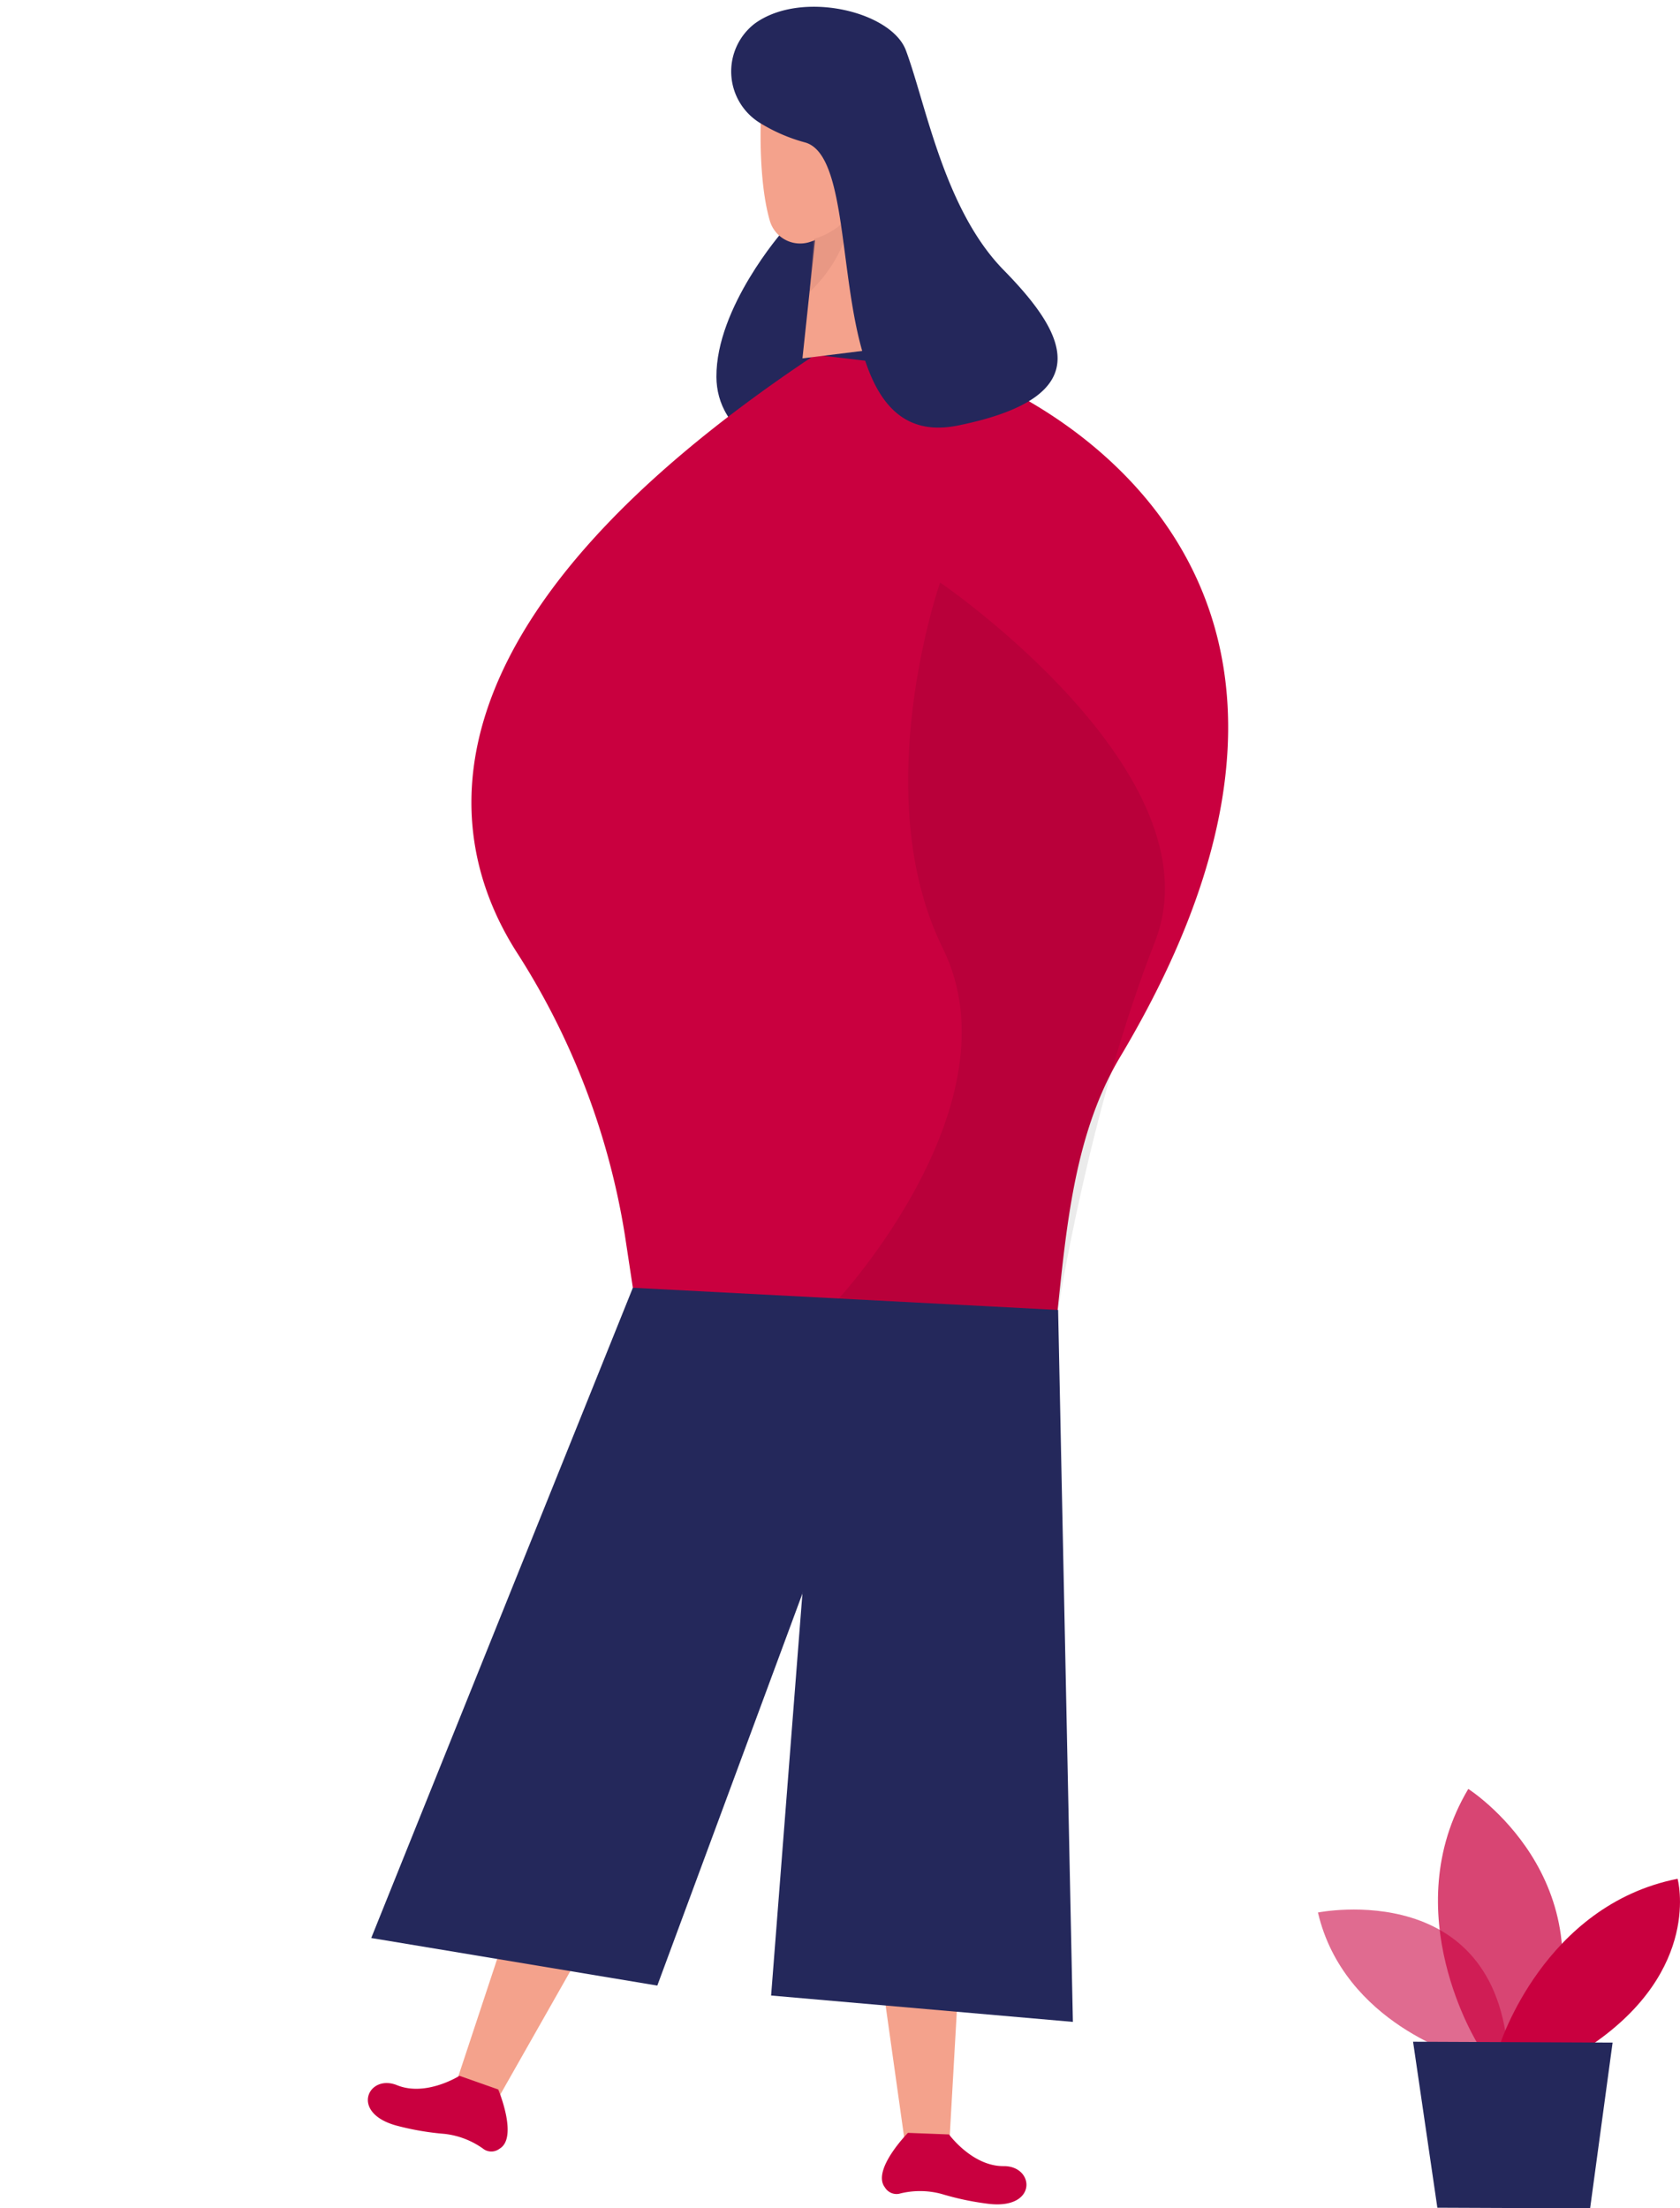 <svg xmlns="http://www.w3.org/2000/svg" width="181.685" height="238.77" viewBox="0 0 181.685 238.77">
  <g id="组_849" data-name="组 849" transform="translate(-817.47 -4732.149)">
    <g id="组_655" data-name="组 655">
      <g id="team-building-98" transform="matrix(0.996, 0.087, -0.087, 0.996, 673.918, 4624.258)">
        <g id="person2_team-building-98" transform="translate(161.624 88.02)">
          <path id="路径_255" data-name="路径 255" d="M415.573,170.33s-6.468,8.8-5.761,16.288c.259,2.8,1.887,5.606,5.955,7.262,13.469,5.485,14.626-14.506,14.626-14.506l-6.074-13.424Z" transform="translate(-338.261 -145.762)" fill="#24275b"/>
          <path id="路径_256" data-name="路径 256" d="M412.609,189.2l17.021.537s51.078,13.163,22.454,72.249c-4.529,9.358-4.156,20.372-4.41,30.766l-.067,2.694H402.722l-2.343-9.678A79.784,79.784,0,0,0,386,256.277c-8.686-11.395-14.8-34,26.61-67.07Z" transform="translate(-330.633 -151.662)" fill="#c9003f"/>
          <path id="路径_257" data-name="路径 257" d="M412.984,153.406s.254,6.791,1.94,11.119a3.415,3.415,0,0,0,4.44,1.925c2.164-.881,4.843-2.7,5.149-6.358l1.283-6.141a6.086,6.086,0,0,0-3.477-6.134C418.178,145.556,412.618,149.28,412.984,153.406Z" transform="translate(-339.083 -140.986)" fill="#f4a28c"/>
          <path id="路径_258" data-name="路径 258" d="M427.865,157.76l6.194,21.394-12.029,2.574.321-16.6Z" transform="translate(-341.383 -143.683)" fill="#f4a28c"/>
          <g id="组_594" data-name="组 594" transform="translate(80.744 22.233)" opacity="0.31">
            <path id="路径_259" data-name="路径 259" d="M422.16,171.533a8.092,8.092,0,0,0,3.656-2.843s.328,4.067-3.612,8.611l-.045-5.761Z" transform="translate(-422.16 -168.69)" fill="#ce8172"/>
          </g>
          <path id="路径_260" data-name="路径 260" d="M410.164,141.347A6.538,6.538,0,0,0,411.732,152a18.463,18.463,0,0,0,5.015,1.657c7.313,1.4,3.709,33.595,19.111,29.058s10.447-11.208,3.463-17.193-9.917-17.118-12.589-22.737C424.79,138.7,414.843,137.227,410.164,141.347Z" transform="translate(-337.837 -138.896)" fill="#24275b"/>
          <path id="路径_261" data-name="路径 261" d="M456.86,351.43l2.134,70.443-4.537,1.388L439.13,356.847Z" transform="translate(-345.722 -192.834)" fill="#f4a28c"/>
          <path id="路径_262" data-name="路径 262" d="M463.268,444.448s2.806,3.224,6.186,2.9,4.1,4.432-1.366,4.2a30.345,30.345,0,0,1-5.059-.619,8.971,8.971,0,0,0-4.582.381,1.465,1.465,0,0,1-1.582-.545c-1.634-1.739,1.962-6.1,1.962-6.1l4.44-.216Z" transform="translate(-350.115 -216.438)" fill="#c9003f"/>
          <path id="路径_263" data-name="路径 263" d="M409.955,351.57,393.71,420.155l4.171,2.269,28.356-61.981Z" transform="translate(-334.196 -192.869)" fill="#f4a28c"/>
          <path id="路径_264" data-name="路径 264" d="M390.878,442.16s-3.4,2.6-6.641,1.6-4.91,3.515.492,4.388a29.538,29.538,0,0,0,5.082.41,8.865,8.865,0,0,1,4.41,1.3,1.46,1.46,0,0,0,1.657-.216c1.948-1.373-.694-6.373-.694-6.373Z" transform="translate(-331.028 -215.86)" fill="#c9003f"/>
          <g id="组_595" data-name="组 595" transform="translate(93.408 60.894)" opacity="0.08">
            <path id="路径_265" data-name="路径 265" d="M443.309,220.5s-5.955,23.439,3.739,39.393-7.917,38.7-7.917,38.7l23.737-.828s1.448-21.842,6.97-40.564-26.528-36.7-26.528-36.7Z" transform="translate(-439.13 -220.5)" fill="#000001"/>
          </g>
          <path id="路径_266" data-name="路径 266" d="M409.26,325.652l46.034-1.612,8.291,76.562H430.818l-.537-57.175Z" transform="translate(-338.142 -185.883)" fill="#24285b"/>
          <path id="路径_267" data-name="路径 267" d="M401.753,326.2,379.68,398.717l31.274,2.433,17.961-65.54Z" transform="translate(-330.635 -186.431)" fill="#24285b"/>
          <path id="路径_268" data-name="路径 268" d="M417.66,193.538a13.224,13.224,0,0,1,15.2,14.962c-1.328,9.693-5.91,23.961-19.693,39.535-25.073,28.341-85.233,12.619-85.233,12.619s-12.23,1.589-13.865-4.962,14.581-3.171,14.581-3.171,29.483,6.238,51.183-13.439c17.633-15.984,20.006-42.564,37.826-45.534Z" transform="translate(-313.955 -152.717)" fill="#f4a28c" opacity="0"/>
        </g>
      </g>
      <g id="plant_augmented-reality-5" transform="translate(799.99 4550.193)">
        <g id="组_612" data-name="组 612" transform="translate(160.01 388.42)" opacity="0.58">
          <path id="路径_302" data-name="路径 302" d="M175.77,406.724s-12.939-3.539-15.76-15.583c0,0,20.051-4.054,20.625,16.647l-4.865-1.064Z" transform="translate(-160.01 -390.82)" fill="#c9003f"/>
        </g>
        <g id="组_613" data-name="组 613" transform="translate(172.989 375.38)" opacity="0.73">
          <path id="路径_303" data-name="路径 303" d="M179.738,403.04s-9.046-14.3-1.081-27.66c0,0,15.245,9.687,8.471,27.694Z" transform="translate(-175.377 -375.38)" fill="#c9003f"/>
        </g>
        <path id="路径_304" data-name="路径 304" d="M183.3,404.836s4.78-15.093,19.223-17.956c0,0,2.711,9.806-9.35,18l-9.865-.042Z" transform="translate(-3.62 -1.787)" fill="#c9003f"/>
        <path id="路径_305" data-name="路径 305" d="M172.19,407.74l2.627,17.948,16.52.068,2.432-17.922Z" transform="translate(-1.893 -5.029)" fill="#24285b"/>
      </g>
    </g>
    <path id="路径_271" data-name="路径 271" d="M417.66,193.538a13.224,13.224,0,0,1,15.2,14.962c-1.328,9.693-5.91,23.961-19.693,39.535-25.073,28.341-85.233,12.619-85.233,12.619s-12.23,1.589-13.865-4.962,14.581-3.171,14.581-3.171,29.483,6.238,51.183-13.439c17.633-15.984,20.006-42.564,37.826-45.534Z" transform="matrix(0.996, 0.087, -0.087, 0.996, 527.807, 4546.53)" fill="#f4a28c" opacity="0"/>
  </g>
</svg>
